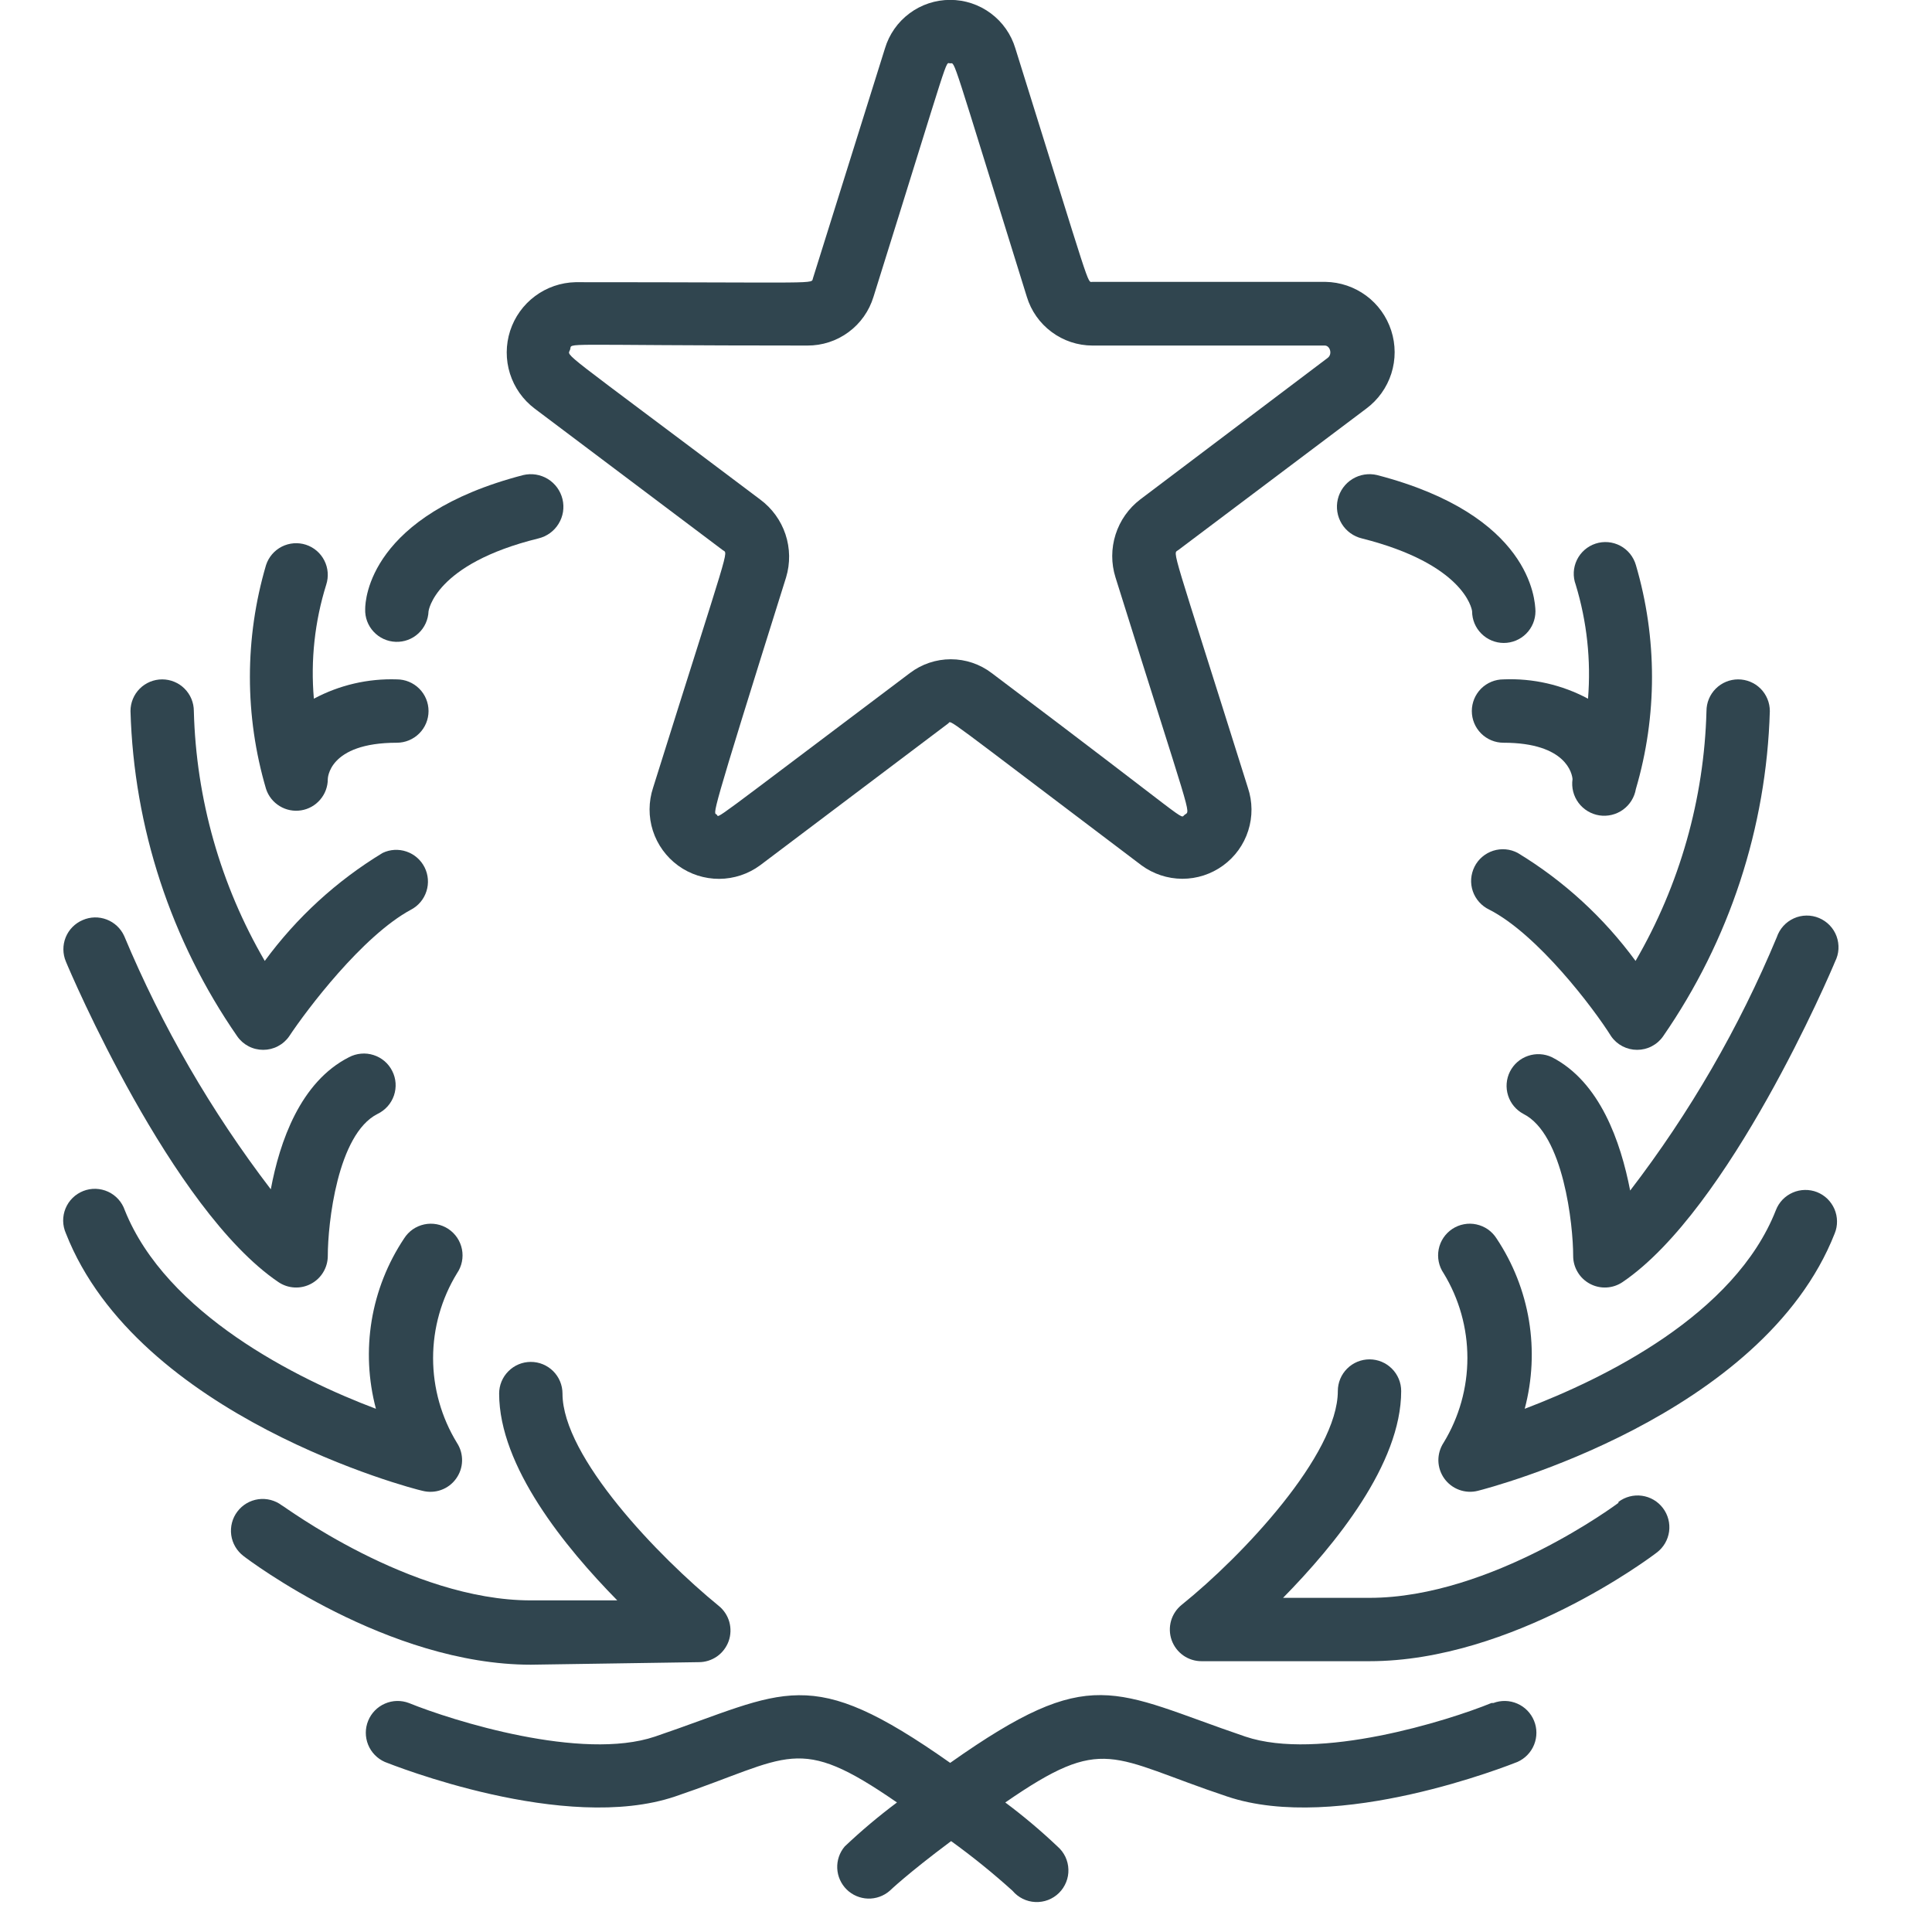 <?xml version="1.0" encoding="UTF-8"?> <svg xmlns="http://www.w3.org/2000/svg" width="48" height="48" viewBox="0 0 48 48" fill="none"><g clip-path="url(#clip0_287_1249)"><path d="M17.359 41.296C17.522 41.297 17.681 41.246 17.815 41.153C17.948 41.059 18.049 40.925 18.104 40.772C18.158 40.618 18.163 40.451 18.119 40.294C18.074 40.137 17.982 39.997 17.854 39.895C16.359 38.675 13.975 36.197 13.975 34.623C13.975 34.414 13.892 34.214 13.745 34.067C13.597 33.919 13.397 33.836 13.188 33.836C12.979 33.836 12.779 33.919 12.632 34.067C12.484 34.214 12.401 34.414 12.401 34.623C12.401 36.433 14.038 38.44 15.336 39.761H13.188C10.174 39.761 7.035 37.401 7.003 37.401C6.836 37.275 6.626 37.22 6.419 37.248C6.211 37.277 6.024 37.387 5.898 37.554C5.771 37.721 5.717 37.931 5.745 38.139C5.774 38.346 5.884 38.533 6.051 38.66C6.193 38.77 9.631 41.359 13.188 41.359L17.359 41.296Z" fill="#30454F"></path><path d="M11.355 35.851C10.966 35.216 10.76 34.486 10.76 33.742C10.76 32.998 10.966 32.268 11.355 31.633C11.414 31.547 11.455 31.45 11.476 31.347C11.497 31.245 11.497 31.14 11.477 31.037C11.457 30.935 11.416 30.837 11.358 30.75C11.3 30.664 11.225 30.59 11.138 30.532C11.05 30.475 10.953 30.435 10.85 30.416C10.748 30.397 10.642 30.398 10.54 30.42C10.438 30.442 10.341 30.484 10.255 30.543C10.17 30.603 10.097 30.679 10.041 30.767C9.63 31.383 9.355 32.079 9.234 32.809C9.114 33.539 9.15 34.286 9.34 35.001C7.373 34.261 4.131 32.64 3.1 30.067C3.066 29.967 3.011 29.874 2.94 29.795C2.869 29.716 2.783 29.653 2.686 29.608C2.59 29.564 2.485 29.539 2.379 29.536C2.273 29.533 2.167 29.551 2.069 29.59C1.97 29.629 1.88 29.687 1.804 29.762C1.728 29.836 1.669 29.925 1.628 30.024C1.588 30.122 1.568 30.227 1.569 30.333C1.571 30.44 1.594 30.544 1.637 30.642C3.423 35.197 10.229 36.984 10.497 37.039C10.65 37.078 10.812 37.071 10.961 37.017C11.11 36.963 11.239 36.866 11.331 36.737C11.424 36.609 11.476 36.456 11.48 36.298C11.484 36.139 11.441 35.984 11.355 35.851Z" fill="#30454F"></path><path d="M2.054 22.859C1.862 22.941 1.71 23.095 1.632 23.288C1.554 23.482 1.556 23.698 1.637 23.89C1.739 24.142 4.257 30.051 6.917 31.853C7.035 31.933 7.173 31.98 7.316 31.987C7.459 31.995 7.601 31.963 7.727 31.896C7.853 31.829 7.959 31.729 8.032 31.606C8.106 31.483 8.144 31.343 8.144 31.2C8.144 30.413 8.38 28.178 9.38 27.675C9.474 27.63 9.559 27.566 9.629 27.488C9.699 27.41 9.753 27.318 9.787 27.219C9.821 27.119 9.835 27.014 9.828 26.91C9.821 26.805 9.793 26.703 9.745 26.609C9.698 26.515 9.633 26.431 9.553 26.363C9.473 26.295 9.38 26.244 9.28 26.212C9.18 26.18 9.075 26.168 8.97 26.178C8.866 26.187 8.764 26.217 8.671 26.266C7.46 26.88 6.948 28.367 6.728 29.548C5.249 27.614 4.024 25.498 3.085 23.253C2.999 23.065 2.843 22.919 2.65 22.845C2.457 22.771 2.243 22.776 2.054 22.859Z" fill="#30454F"></path><path d="M4.029 16.879C3.82 16.879 3.62 16.962 3.472 17.109C3.325 17.257 3.242 17.457 3.242 17.666C3.325 20.559 4.246 23.367 5.894 25.747C5.966 25.851 6.063 25.936 6.175 25.994C6.287 26.053 6.412 26.083 6.539 26.083C6.666 26.083 6.791 26.053 6.903 25.994C7.015 25.936 7.112 25.851 7.184 25.747C7.617 25.094 9.002 23.252 10.214 22.599C10.396 22.503 10.533 22.339 10.595 22.142C10.658 21.946 10.641 21.733 10.549 21.549C10.456 21.364 10.295 21.224 10.1 21.157C9.905 21.09 9.692 21.102 9.506 21.191C8.363 21.884 7.368 22.796 6.578 23.874C5.478 21.986 4.872 19.85 4.816 17.666C4.816 17.457 4.733 17.257 4.585 17.109C4.438 16.962 4.238 16.879 4.029 16.879Z" fill="#30454F"></path><path d="M7.601 13.534C7.403 13.47 7.187 13.487 7.001 13.581C6.815 13.676 6.675 13.84 6.61 14.038C6.075 15.854 6.075 17.785 6.61 19.601C6.668 19.779 6.788 19.93 6.948 20.027C7.107 20.125 7.296 20.162 7.481 20.133C7.666 20.104 7.834 20.009 7.955 19.867C8.077 19.725 8.144 19.544 8.144 19.358C8.144 19.358 8.144 18.453 9.86 18.453C10.068 18.453 10.268 18.37 10.416 18.222C10.564 18.075 10.647 17.874 10.647 17.666C10.647 17.457 10.564 17.257 10.416 17.109C10.268 16.962 10.068 16.879 9.86 16.879C9.142 16.855 8.431 17.02 7.798 17.359C7.715 16.404 7.819 15.441 8.105 14.526C8.169 14.328 8.153 14.112 8.058 13.926C7.964 13.74 7.8 13.599 7.601 13.534Z" fill="#30454F"></path><path d="M9.073 15.132C9.065 15.341 9.141 15.544 9.284 15.696C9.426 15.849 9.623 15.939 9.832 15.946C10.041 15.954 10.244 15.878 10.397 15.735C10.549 15.593 10.639 15.396 10.647 15.187C10.647 15.187 10.788 14.014 13.377 13.377C13.48 13.352 13.578 13.307 13.664 13.245C13.75 13.182 13.823 13.104 13.878 13.013C13.934 12.922 13.971 12.822 13.988 12.717C14.004 12.612 14 12.505 13.975 12.401C13.95 12.298 13.905 12.201 13.843 12.115C13.78 12.029 13.702 11.956 13.611 11.9C13.521 11.845 13.42 11.808 13.315 11.791C13.21 11.774 13.103 11.779 12.999 11.803C9.183 12.795 9.073 14.896 9.073 15.132ZM37.054 42.311C35.976 42.752 32.758 43.759 30.94 43.145C27.628 42.02 27.14 41.304 23.607 43.798C20.066 41.304 19.562 42.028 16.273 43.145C14.455 43.759 11.245 42.752 10.159 42.311C9.966 42.238 9.752 42.243 9.563 42.326C9.374 42.408 9.225 42.561 9.147 42.752C9.069 42.942 9.069 43.156 9.146 43.347C9.223 43.538 9.372 43.691 9.561 43.775C9.742 43.845 14.03 45.561 16.776 44.632C19.656 43.657 19.79 43.058 22.285 44.782C21.831 45.121 21.397 45.486 20.986 45.876C20.858 46.027 20.792 46.221 20.801 46.419C20.81 46.617 20.894 46.804 21.035 46.944C21.176 47.083 21.365 47.163 21.563 47.17C21.761 47.176 21.954 47.107 22.104 46.977C22.104 46.977 22.544 46.552 23.63 45.742C24.161 46.125 24.671 46.538 25.157 46.977C25.227 47.06 25.313 47.127 25.41 47.175C25.508 47.223 25.614 47.251 25.722 47.255C25.83 47.26 25.939 47.243 26.04 47.204C26.141 47.165 26.233 47.106 26.31 47.03C26.387 46.954 26.448 46.862 26.488 46.762C26.529 46.661 26.548 46.553 26.544 46.445C26.541 46.336 26.515 46.23 26.469 46.132C26.422 46.034 26.356 45.947 26.274 45.876C25.863 45.486 25.43 45.121 24.976 44.782C27.447 43.074 27.58 43.664 30.484 44.632C33.23 45.561 37.519 43.845 37.7 43.775C37.888 43.691 38.037 43.538 38.114 43.347C38.191 43.156 38.191 42.942 38.113 42.752C38.035 42.561 37.886 42.408 37.697 42.326C37.508 42.243 37.294 42.238 37.102 42.311H37.054ZM40.21 37.338C40.21 37.338 37.062 39.698 34.025 39.698H31.877C33.175 38.377 34.812 36.37 34.812 34.56C34.812 34.351 34.729 34.151 34.581 34.004C34.434 33.856 34.234 33.773 34.025 33.773C33.816 33.773 33.616 33.856 33.468 34.004C33.321 34.151 33.238 34.351 33.238 34.56C33.238 36.134 30.877 38.652 29.359 39.871C29.231 39.974 29.139 40.113 29.094 40.27C29.05 40.427 29.055 40.594 29.109 40.748C29.164 40.902 29.265 41.035 29.398 41.129C29.532 41.223 29.691 41.273 29.854 41.272H34.025C37.582 41.272 41.02 38.683 41.162 38.573C41.329 38.447 41.439 38.26 41.468 38.052C41.496 37.845 41.442 37.635 41.315 37.468C41.189 37.301 41.002 37.191 40.794 37.162C40.587 37.133 40.377 37.188 40.21 37.314V37.338Z" fill="#30454F"></path><path d="M45.144 29.618C45.047 29.58 44.944 29.562 44.84 29.564C44.736 29.566 44.634 29.588 44.539 29.63C44.444 29.671 44.358 29.732 44.286 29.806C44.214 29.882 44.158 29.97 44.121 30.067C43.098 32.672 39.848 34.253 37.881 35.001C38.071 34.286 38.107 33.538 37.987 32.809C37.866 32.079 37.591 31.383 37.18 30.767C37.124 30.679 37.051 30.603 36.966 30.543C36.88 30.484 36.783 30.442 36.681 30.42C36.579 30.398 36.474 30.396 36.371 30.416C36.268 30.435 36.17 30.475 36.083 30.532C35.996 30.59 35.921 30.664 35.863 30.75C35.805 30.837 35.764 30.934 35.744 31.037C35.724 31.139 35.724 31.245 35.745 31.347C35.766 31.45 35.807 31.547 35.866 31.633C36.253 32.267 36.457 32.995 36.457 33.738C36.457 34.48 36.253 35.209 35.866 35.843C35.779 35.975 35.734 36.131 35.736 36.29C35.739 36.448 35.79 36.602 35.882 36.732C35.974 36.861 36.102 36.959 36.251 37.014C36.4 37.069 36.562 37.078 36.716 37.039C36.999 36.968 43.798 35.197 45.584 30.641C45.623 30.545 45.642 30.443 45.64 30.339C45.639 30.236 45.617 30.134 45.576 30.038C45.535 29.944 45.476 29.858 45.402 29.785C45.328 29.713 45.24 29.657 45.144 29.618Z" fill="#30454F"></path><path d="M38.557 26.266C38.371 26.178 38.158 26.166 37.963 26.233C37.768 26.299 37.607 26.44 37.514 26.624C37.422 26.808 37.405 27.021 37.468 27.218C37.53 27.414 37.667 27.578 37.849 27.675C38.849 28.178 39.085 30.445 39.085 31.2C39.084 31.343 39.123 31.483 39.197 31.606C39.27 31.729 39.376 31.829 39.502 31.896C39.628 31.963 39.77 31.995 39.913 31.987C40.056 31.98 40.194 31.933 40.312 31.853C42.972 30.051 45.49 24.142 45.592 23.89C45.641 23.793 45.67 23.688 45.676 23.58C45.682 23.472 45.666 23.364 45.629 23.262C45.592 23.161 45.534 23.068 45.459 22.99C45.384 22.912 45.294 22.85 45.194 22.808C45.094 22.766 44.987 22.745 44.879 22.747C44.771 22.748 44.664 22.772 44.566 22.817C44.467 22.862 44.379 22.926 44.306 23.007C44.234 23.087 44.179 23.181 44.144 23.284C43.208 25.531 41.983 27.647 40.501 29.579C40.265 28.367 39.753 26.88 38.557 26.266Z" fill="#30454F"></path><path d="M43.184 16.879C42.976 16.879 42.775 16.962 42.628 17.109C42.48 17.257 42.397 17.457 42.397 17.666C42.339 19.85 41.733 21.985 40.635 23.874C39.845 22.796 38.851 21.884 37.708 21.191C37.615 21.142 37.513 21.111 37.409 21.102C37.304 21.093 37.199 21.104 37.099 21.136C36.999 21.168 36.906 21.22 36.826 21.288C36.746 21.356 36.681 21.439 36.634 21.533C36.587 21.627 36.559 21.729 36.551 21.834C36.544 21.939 36.558 22.044 36.592 22.143C36.626 22.242 36.68 22.334 36.75 22.412C36.82 22.491 36.905 22.554 36.999 22.599C38.203 23.213 39.596 25.054 40.029 25.747C40.101 25.851 40.198 25.936 40.31 25.994C40.423 26.053 40.547 26.083 40.674 26.083C40.801 26.083 40.926 26.053 41.038 25.994C41.15 25.936 41.247 25.851 41.319 25.747C42.967 23.367 43.888 20.559 43.971 17.666C43.971 17.457 43.888 17.257 43.741 17.109C43.593 16.962 43.393 16.879 43.184 16.879Z" fill="#30454F"></path><path d="M37.353 16.879C37.145 16.879 36.945 16.962 36.797 17.109C36.65 17.257 36.567 17.457 36.567 17.666C36.567 17.875 36.65 18.075 36.797 18.222C36.945 18.37 37.145 18.453 37.353 18.453C38.927 18.453 39.061 19.239 39.069 19.358C39.039 19.565 39.092 19.776 39.217 19.945C39.342 20.113 39.528 20.226 39.735 20.258C39.942 20.29 40.154 20.239 40.324 20.116C40.494 19.993 40.608 19.808 40.643 19.602C41.177 17.786 41.177 15.854 40.643 14.038C40.614 13.937 40.564 13.842 40.498 13.759C40.431 13.677 40.349 13.609 40.255 13.559C40.162 13.51 40.059 13.479 39.954 13.47C39.849 13.461 39.742 13.473 39.642 13.506C39.541 13.539 39.448 13.592 39.369 13.661C39.289 13.731 39.224 13.816 39.178 13.911C39.132 14.006 39.105 14.11 39.1 14.216C39.095 14.321 39.111 14.427 39.148 14.526C39.427 15.443 39.531 16.404 39.454 17.359C38.81 17.014 38.084 16.848 37.353 16.879Z" fill="#30454F"></path><path d="M34.214 11.803C34.005 11.753 33.785 11.788 33.602 11.9C33.419 12.012 33.288 12.193 33.238 12.401C33.188 12.61 33.223 12.83 33.335 13.013C33.447 13.196 33.627 13.327 33.836 13.377C36.362 14.014 36.567 15.116 36.574 15.187C36.574 15.396 36.657 15.596 36.805 15.743C36.953 15.891 37.153 15.974 37.361 15.974C37.57 15.974 37.77 15.891 37.918 15.743C38.065 15.596 38.148 15.396 38.148 15.187C38.14 14.896 38.03 12.795 34.214 11.803Z" fill="#30454F"></path><path d="M13.283 10.151L17.957 13.668C18.098 13.771 18.161 13.401 16.226 19.57C16.111 19.917 16.109 20.292 16.221 20.64C16.334 20.989 16.554 21.292 16.85 21.507C17.146 21.722 17.503 21.836 17.869 21.835C18.235 21.833 18.591 21.715 18.885 21.498L23.559 17.973C23.654 17.902 23.276 17.658 28.359 21.498C28.653 21.714 29.008 21.832 29.373 21.833C29.738 21.834 30.093 21.718 30.388 21.503C30.683 21.288 30.902 20.985 31.012 20.637C31.123 20.29 31.12 19.916 31.003 19.57C29.075 13.432 29.131 13.771 29.272 13.668L33.946 10.151C34.239 9.933 34.456 9.629 34.567 9.282C34.678 8.934 34.677 8.561 34.565 8.214C34.453 7.867 34.236 7.563 33.943 7.346C33.649 7.129 33.296 7.009 32.931 7.003H27.14C27.006 7.003 27.14 7.318 25.227 1.204C25.123 0.855 24.909 0.549 24.617 0.332C24.325 0.114 23.971 -0.003 23.607 -0.003C23.242 -0.003 22.888 0.114 22.596 0.332C22.304 0.549 22.09 0.855 21.986 1.204L20.199 6.909C20.144 7.066 20.522 7.011 14.298 7.011C13.935 7.019 13.584 7.14 13.293 7.357C13.002 7.573 12.786 7.875 12.674 8.22C12.563 8.565 12.561 8.937 12.67 9.283C12.779 9.629 12.993 9.932 13.283 10.151ZM21.702 7.373C23.654 1.141 23.473 1.574 23.607 1.574C23.74 1.574 23.607 1.259 25.511 7.373C25.617 7.723 25.832 8.029 26.126 8.247C26.419 8.466 26.774 8.584 27.14 8.585H32.915C33.041 8.585 33.112 8.797 32.986 8.892L28.328 12.409C28.039 12.63 27.826 12.934 27.716 13.28C27.606 13.627 27.605 13.998 27.714 14.345C29.618 20.428 29.587 20.137 29.437 20.239C29.288 20.341 29.784 20.593 24.637 16.721C24.346 16.499 23.989 16.379 23.622 16.379C23.256 16.379 22.899 16.499 22.607 16.721C17.461 20.593 17.886 20.31 17.807 20.239C17.729 20.168 17.579 20.561 19.53 14.345C19.636 13.995 19.63 13.621 19.515 13.275C19.399 12.928 19.179 12.626 18.885 12.409C13.778 8.561 14.101 8.876 14.164 8.687C14.227 8.498 13.715 8.585 20.058 8.585C20.426 8.587 20.785 8.471 21.081 8.252C21.378 8.034 21.595 7.725 21.702 7.373Z" fill="#30454F"></path></g><defs><clipPath id="clip0_287_1249"><rect width="48" height="48" fill="white"></rect></clipPath></defs></svg> 